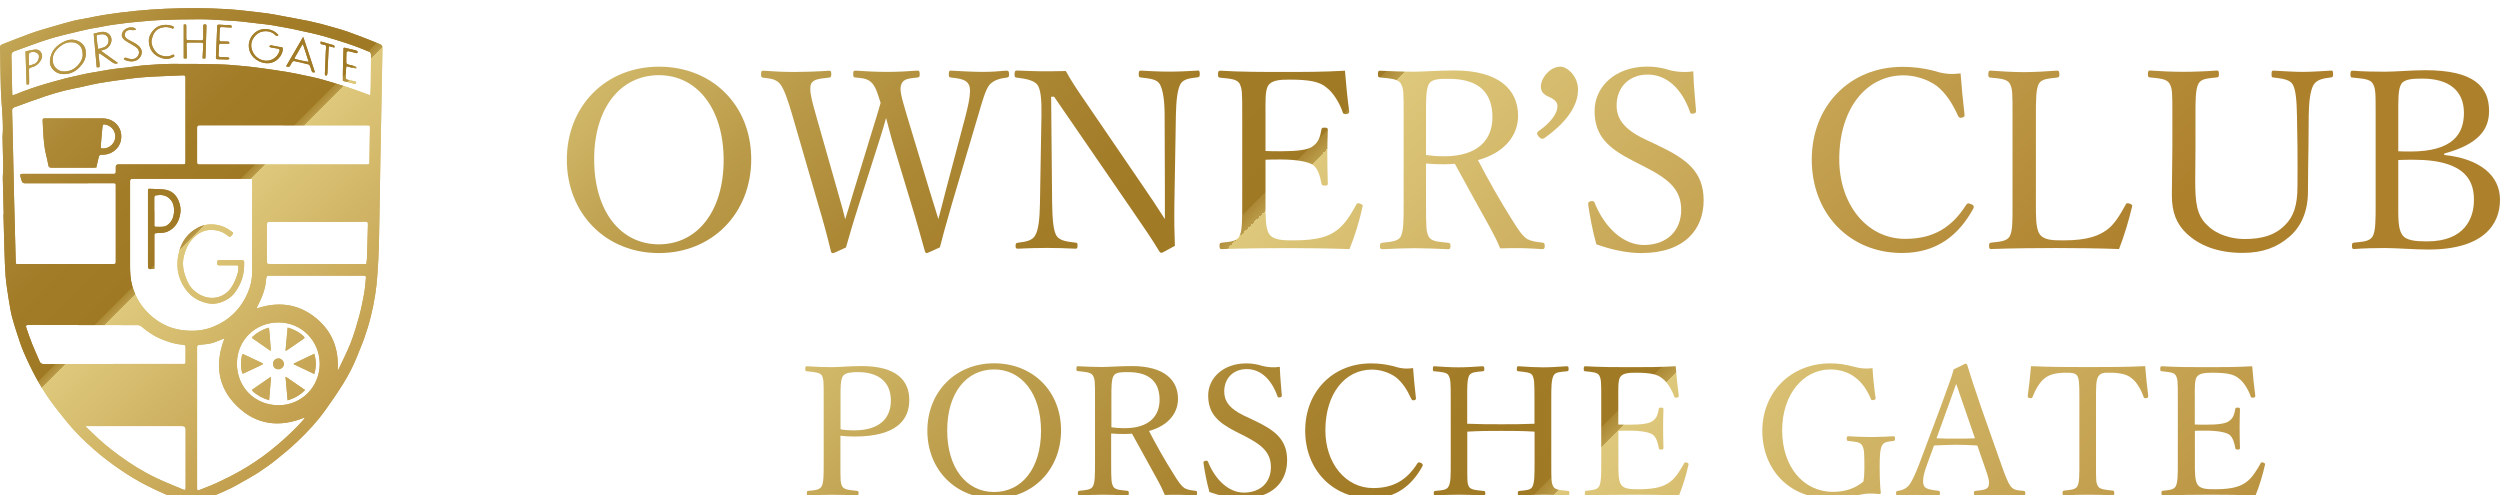 <?xml version="1.0" encoding="UTF-8"?>
<svg id="_レイヤー_2" data-name="レイヤー 2" xmlns="http://www.w3.org/2000/svg" xmlns:xlink="http://www.w3.org/1999/xlink" viewBox="0 0 297.35 58.93">
  <defs>
    <style>
      .cls-1 {
        fill: url(#_名称未設定グラデーション_3-28);
      }

      .cls-1, .cls-2, .cls-3, .cls-4, .cls-5, .cls-6, .cls-7, .cls-8, .cls-9, .cls-10, .cls-11, .cls-12, .cls-13, .cls-14, .cls-15, .cls-16, .cls-17, .cls-18, .cls-19, .cls-20, .cls-21, .cls-22, .cls-23, .cls-24, .cls-25, .cls-26, .cls-27, .cls-28, .cls-29, .cls-30, .cls-31, .cls-32, .cls-33, .cls-34, .cls-35, .cls-36, .cls-37, .cls-38, .cls-39, .cls-40, .cls-41, .cls-42, .cls-43, .cls-44, .cls-45, .cls-46, .cls-47, .cls-48, .cls-49, .cls-50, .cls-51, .cls-52, .cls-53, .cls-54, .cls-55, .cls-56, .cls-57, .cls-58, .cls-59, .cls-60, .cls-61, .cls-62, .cls-63, .cls-64, .cls-65 {
        stroke-width: 0px;
      }

      .cls-2 {
        fill: url(#_名称未設定グラデーション_3-29);
      }

      .cls-3 {
        fill: url(#_名称未設定グラデーション_3-27);
      }

      .cls-4 {
        fill: url(#_名称未設定グラデーション_3-33);
      }

      .cls-5 {
        fill: url(#_名称未設定グラデーション_3-26);
      }

      .cls-6 {
        fill: url(#_名称未設定グラデーション_3-20);
      }

      .cls-7 {
        fill: url(#_名称未設定グラデーション_3-23);
      }

      .cls-8 {
        fill: url(#_名称未設定グラデーション_3-24);
      }

      .cls-9 {
        fill: url(#_名称未設定グラデーション_3-22);
      }

      .cls-10 {
        fill: url(#_名称未設定グラデーション_3-25);
      }

      .cls-11 {
        fill: url(#_名称未設定グラデーション_3-59);
      }

      .cls-12 {
        fill: url(#_名称未設定グラデーション_3-58);
      }

      .cls-13 {
        fill: url(#_名称未設定グラデーション_3-34);
      }

      .cls-14 {
        fill: url(#_名称未設定グラデーション_3-31);
      }

      .cls-15 {
        fill: url(#_名称未設定グラデーション_3-57);
      }

      .cls-16 {
        fill: url(#_名称未設定グラデーション_3-35);
      }

      .cls-17 {
        fill: url(#_名称未設定グラデーション_3-36);
      }

      .cls-18 {
        fill: url(#_名称未設定グラデーション_3-37);
      }

      .cls-19 {
        fill: url(#_名称未設定グラデーション_3-30);
      }

      .cls-20 {
        fill: url(#_名称未設定グラデーション_3-32);
      }

      .cls-21 {
        fill: url(#_名称未設定グラデーション_3-21);
      }

      .cls-22 {
        fill: url(#_名称未設定グラデーション_3-38);
      }

      .cls-23 {
        fill: url(#_名称未設定グラデーション_3-12);
      }

      .cls-24 {
        fill: url(#_名称未設定グラデーション_3-39);
      }

      .cls-25 {
        fill: url(#_名称未設定グラデーション_3-11);
      }

      .cls-26 {
        fill: url(#_名称未設定グラデーション_3-15);
      }

      .cls-27 {
        fill: url(#_名称未設定グラデーション_3-13);
      }

      .cls-28 {
        fill: url(#_名称未設定グラデーション_3-14);
      }

      .cls-29 {
        fill: url(#_名称未設定グラデーション_3-10);
      }

      .cls-30 {
        fill: url(#_名称未設定グラデーション_3-19);
      }

      .cls-31 {
        fill: url(#_名称未設定グラデーション_3-17);
      }

      .cls-32 {
        fill: url(#_名称未設定グラデーション_3-18);
      }

      .cls-33 {
        fill: url(#_名称未設定グラデーション_3-16);
      }

      .cls-34 {
        fill: url(#_名称未設定グラデーション_3-54);
      }

      .cls-35 {
        fill: url(#_名称未設定グラデーション_3-40);
      }

      .cls-36 {
        fill: url(#_名称未設定グラデーション_3-43);
      }

      .cls-37 {
        fill: url(#_名称未設定グラデーション_3-50);
      }

      .cls-38 {
        fill: url(#_名称未設定グラデーション_3-52);
      }

      .cls-39 {
        fill: url(#_名称未設定グラデーション_3-51);
      }

      .cls-40 {
        fill: url(#_名称未設定グラデーション_3-53);
      }

      .cls-41 {
        fill: url(#_名称未設定グラデーション_3-56);
      }

      .cls-42 {
        fill: url(#_名称未設定グラデーション_3-55);
      }

      .cls-43 {
        fill: url(#_名称未設定グラデーション_3-44);
      }

      .cls-44 {
        fill: url(#_名称未設定グラデーション_3-42);
      }

      .cls-45 {
        fill: url(#_名称未設定グラデーション_3-41);
      }

      .cls-46 {
        fill: url(#_名称未設定グラデーション_3-45);
      }

      .cls-47 {
        fill: url(#_名称未設定グラデーション_3-46);
      }

      .cls-48 {
        fill: url(#_名称未設定グラデーション_3-65);
      }

      .cls-49 {
        fill: url(#_名称未設定グラデーション_3-49);
      }

      .cls-50 {
        fill: url(#_名称未設定グラデーション_3-64);
      }

      .cls-51 {
        fill: url(#_名称未設定グラデーション_3-63);
      }

      .cls-52 {
        fill: url(#_名称未設定グラデーション_3-48);
      }

      .cls-53 {
        fill: url(#_名称未設定グラデーション_3-60);
      }

      .cls-54 {
        fill: url(#_名称未設定グラデーション_3-61);
      }

      .cls-55 {
        fill: url(#_名称未設定グラデーション_3-47);
      }

      .cls-56 {
        fill: url(#_名称未設定グラデーション_3-62);
      }

      .cls-57 {
        fill: url(#_名称未設定グラデーション_3-7);
      }

      .cls-58 {
        fill: url(#_名称未設定グラデーション_3-6);
      }

      .cls-59 {
        fill: url(#_名称未設定グラデーション_3-4);
      }

      .cls-60 {
        fill: url(#_名称未設定グラデーション_3-5);
      }

      .cls-61 {
        fill: url(#_名称未設定グラデーション_3-2);
      }

      .cls-62 {
        fill: url(#_名称未設定グラデーション_3-3);
      }

      .cls-63 {
        fill: url(#_名称未設定グラデーション_3-9);
      }

      .cls-64 {
        fill: url(#_名称未設定グラデーション_3-8);
      }

      .cls-66 {
        filter: url(#drop-shadow-1);
      }

      .cls-65 {
        fill: url(#_名称未設定グラデーション_3);
      }
    </style>
    <filter id="drop-shadow-1" filterUnits="userSpaceOnUse">
      <feOffset dx="0" dy=".97"/>
      <feGaussianBlur result="blur" stdDeviation="2.9"/>
      <feFlood flood-color="#040000" flood-opacity="1"/>
      <feComposite in2="blur" operator="in"/>
      <feComposite in="SourceGraphic"/>
    </filter>
    <linearGradient id="_名称未設定グラデーション_3" data-name="名称未設定グラデーション 3" x1="605.39" y1="-535.42" x2="666.59" y2="-474.22" gradientTransform="translate(-611.04 530.01)" gradientUnits="userSpaceOnUse">
      <stop offset="0" stop-color="#dec87b"/>
      <stop offset=".06" stop-color="#d0b768"/>
      <stop offset=".17" stop-color="#bb9c4a"/>
      <stop offset=".28" stop-color="#ac8835"/>
      <stop offset=".39" stop-color="#a37c28"/>
      <stop offset=".49" stop-color="#a07924"/>
      <stop offset=".49" stop-color="#a27c28"/>
      <stop offset=".49" stop-color="#ab8834"/>
      <stop offset=".5" stop-color="#ba9b49"/>
      <stop offset=".5" stop-color="#cfb566"/>
      <stop offset=".5" stop-color="#dec87b"/>
      <stop offset="1" stop-color="#ad802c"/>
    </linearGradient>
    <linearGradient id="_名称未設定グラデーション_3-2" data-name="名称未設定グラデーション 3" x1="602.27" y1="-532.31" x2="663.47" y2="-471.1" xlink:href="#_名称未設定グラデーション_3"/>
    <linearGradient id="_名称未設定グラデーション_3-3" data-name="名称未設定グラデーション 3" x1="602.9" y1="-532.94" x2="664.11" y2="-471.74" xlink:href="#_名称未設定グラデーション_3"/>
    <linearGradient id="_名称未設定グラデーション_3-4" data-name="名称未設定グラデーション 3" x1="601.83" y1="-531.87" x2="663.03" y2="-470.66" xlink:href="#_名称未設定グラデーション_3"/>
    <linearGradient id="_名称未設定グラデーション_3-5" data-name="名称未設定グラデーション 3" x1="606.65" y1="-536.68" x2="667.85" y2="-475.48" xlink:href="#_名称未設定グラデーション_3"/>
    <linearGradient id="_名称未設定グラデーション_3-6" data-name="名称未設定グラデーション 3" x1="615.13" y1="-545.17" x2="676.33" y2="-483.96" xlink:href="#_名称未設定グラデーション_3"/>
    <linearGradient id="_名称未設定グラデーション_3-7" data-name="名称未設定グラデーション 3" x1="609.09" y1="-539.13" x2="670.29" y2="-477.92" xlink:href="#_名称未設定グラデーション_3"/>
    <linearGradient id="_名称未設定グラデーション_3-8" data-name="名称未設定グラデーション 3" x1="619.07" y1="-549.1" x2="680.27" y2="-487.9" xlink:href="#_名称未設定グラデーション_3"/>
    <linearGradient id="_名称未設定グラデーション_3-9" data-name="名称未設定グラデーション 3" x1="620.45" y1="-550.48" x2="681.65" y2="-489.28" xlink:href="#_名称未設定グラデーション_3"/>
    <linearGradient id="_名称未設定グラデーション_3-10" data-name="名称未設定グラデーション 3" x1="603.95" y1="-533.98" x2="665.15" y2="-472.78" xlink:href="#_名称未設定グラデーション_3"/>
    <linearGradient id="_名称未設定グラデーション_3-11" data-name="名称未設定グラデーション 3" x1="622.89" y1="-552.93" x2="684.09" y2="-491.72" xlink:href="#_名称未設定グラデーション_3"/>
    <linearGradient id="_名称未設定グラデーション_3-12" data-name="名称未設定グラデーション 3" x1="616.79" y1="-546.82" x2="677.99" y2="-485.62" xlink:href="#_名称未設定グラデーション_3"/>
    <linearGradient id="_名称未設定グラデーション_3-13" data-name="名称未設定グラデーション 3" x1="613.34" y1="-543.37" x2="674.54" y2="-482.17" xlink:href="#_名称未設定グラデーション_3"/>
    <linearGradient id="_名称未設定グラデーション_3-14" data-name="名称未設定グラデーション 3" x1="611.1" y1="-541.13" x2="672.3" y2="-479.93" xlink:href="#_名称未設定グラデーション_3"/>
    <linearGradient id="_名称未設定グラデーション_3-15" data-name="名称未設定グラデーション 3" x1="622.02" y1="-552.05" x2="683.22" y2="-490.85" xlink:href="#_名称未設定グラデーション_3"/>
    <linearGradient id="_名称未設定グラデーション_3-16" data-name="名称未設定グラデーション 3" x1="600.12" y1="-530.16" x2="661.32" y2="-468.95" xlink:href="#_名称未設定グラデーション_3"/>
    <linearGradient id="_名称未設定グラデーション_3-17" data-name="名称未設定グラデーション 3" x1="603.09" y1="-533.12" x2="664.29" y2="-471.92" xlink:href="#_名称未設定グラデーション_3"/>
    <linearGradient id="_名称未設定グラデーション_3-18" data-name="名称未設定グラデーション 3" x1="599.11" y1="-529.14" x2="660.31" y2="-467.94" xlink:href="#_名称未設定グラデーション_3"/>
    <linearGradient id="_名称未設定グラデーション_3-19" data-name="名称未設定グラデーション 3" x1="601.69" y1="-531.72" x2="662.89" y2="-470.52" xlink:href="#_名称未設定グラデーション_3"/>
    <linearGradient id="_名称未設定グラデーション_3-20" data-name="名称未設定グラデーション 3" x1="602.73" y1="-532.76" x2="663.93" y2="-471.56" xlink:href="#_名称未設定グラデーション_3"/>
    <linearGradient id="_名称未設定グラデーション_3-21" data-name="名称未設定グラデーション 3" x1="598.73" y1="-528.76" x2="659.93" y2="-467.56" xlink:href="#_名称未設定グラデーション_3"/>
    <linearGradient id="_名称未設定グラデーション_3-22" data-name="名称未設定グラデーション 3" x1="600.91" y1="-530.94" x2="662.11" y2="-469.74" xlink:href="#_名称未設定グラデーション_3"/>
    <linearGradient id="_名称未設定グラデーション_3-23" data-name="名称未設定グラデーション 3" x1="602.27" y1="-532.31" x2="663.47" y2="-471.1" xlink:href="#_名称未設定グラデーション_3"/>
    <linearGradient id="_名称未設定グラデーション_3-24" data-name="名称未設定グラデーション 3" x1="602.9" y1="-532.94" x2="664.11" y2="-471.74" xlink:href="#_名称未設定グラデーション_3"/>
    <linearGradient id="_名称未設定グラデーション_3-25" data-name="名称未設定グラデーション 3" x1="601.83" y1="-531.87" x2="663.03" y2="-470.66" xlink:href="#_名称未設定グラデーション_3"/>
    <linearGradient id="_名称未設定グラデーション_3-26" data-name="名称未設定グラデーション 3" x1="606.65" y1="-536.68" x2="667.85" y2="-475.48" xlink:href="#_名称未設定グラデーション_3"/>
    <linearGradient id="_名称未設定グラデーション_3-27" data-name="名称未設定グラデーション 3" x1="615.13" y1="-545.17" x2="676.33" y2="-483.96" xlink:href="#_名称未設定グラデーション_3"/>
    <linearGradient id="_名称未設定グラデーション_3-28" data-name="名称未設定グラデーション 3" x1="609.09" y1="-539.13" x2="670.29" y2="-477.92" xlink:href="#_名称未設定グラデーション_3"/>
    <linearGradient id="_名称未設定グラデーション_3-29" data-name="名称未設定グラデーション 3" x1="619.07" y1="-549.1" x2="680.27" y2="-487.9" xlink:href="#_名称未設定グラデーション_3"/>
    <linearGradient id="_名称未設定グラデーション_3-30" data-name="名称未設定グラデーション 3" x1="620.45" y1="-550.48" x2="681.65" y2="-489.28" xlink:href="#_名称未設定グラデーション_3"/>
    <linearGradient id="_名称未設定グラデーション_3-31" data-name="名称未設定グラデーション 3" x1="603.95" y1="-533.98" x2="665.15" y2="-472.78" xlink:href="#_名称未設定グラデーション_3"/>
    <linearGradient id="_名称未設定グラデーション_3-32" data-name="名称未設定グラデーション 3" x1="622.89" y1="-552.93" x2="684.09" y2="-491.72" xlink:href="#_名称未設定グラデーション_3"/>
    <linearGradient id="_名称未設定グラデーション_3-33" data-name="名称未設定グラデーション 3" x1="616.79" y1="-546.82" x2="677.99" y2="-485.62" xlink:href="#_名称未設定グラデーション_3"/>
    <linearGradient id="_名称未設定グラデーション_3-34" data-name="名称未設定グラデーション 3" x1="613.34" y1="-543.37" x2="674.54" y2="-482.17" xlink:href="#_名称未設定グラデーション_3"/>
    <linearGradient id="_名称未設定グラデーション_3-35" data-name="名称未設定グラデーション 3" x1="611.1" y1="-541.13" x2="672.3" y2="-479.93" xlink:href="#_名称未設定グラデーション_3"/>
    <linearGradient id="_名称未設定グラデーション_3-36" data-name="名称未設定グラデーション 3" x1="622.02" y1="-552.05" x2="683.22" y2="-490.85" xlink:href="#_名称未設定グラデーション_3"/>
    <linearGradient id="_名称未設定グラデーション_3-37" data-name="名称未設定グラデーション 3" x1="600.12" y1="-530.16" x2="661.32" y2="-468.95" xlink:href="#_名称未設定グラデーション_3"/>
    <linearGradient id="_名称未設定グラデーション_3-38" data-name="名称未設定グラデーション 3" x1="603.09" y1="-533.12" x2="664.29" y2="-471.92" xlink:href="#_名称未設定グラデーション_3"/>
    <linearGradient id="_名称未設定グラデーション_3-39" data-name="名称未設定グラデーション 3" x1="599.11" y1="-529.14" x2="660.31" y2="-467.94" xlink:href="#_名称未設定グラデーション_3"/>
    <linearGradient id="_名称未設定グラデーション_3-40" data-name="名称未設定グラデーション 3" x1="601.69" y1="-531.72" x2="662.89" y2="-470.52" xlink:href="#_名称未設定グラデーション_3"/>
    <linearGradient id="_名称未設定グラデーション_3-41" data-name="名称未設定グラデーション 3" x1="602.73" y1="-532.76" x2="663.93" y2="-471.56" xlink:href="#_名称未設定グラデーション_3"/>
    <linearGradient id="_名称未設定グラデーション_3-42" data-name="名称未設定グラデーション 3" x1="598.73" y1="-528.76" x2="659.93" y2="-467.56" xlink:href="#_名称未設定グラデーション_3"/>
    <linearGradient id="_名称未設定グラデーション_3-43" data-name="名称未設定グラデーション 3" x1="600.91" y1="-530.94" x2="662.11" y2="-469.74" xlink:href="#_名称未設定グラデーション_3"/>
    <linearGradient id="_名称未設定グラデーション_3-44" data-name="名称未設定グラデーション 3" x1="674.85" y1="-526.57" x2="782.18" y2="-419.24" xlink:href="#_名称未設定グラデーション_3"/>
    <linearGradient id="_名称未設定グラデーション_3-45" data-name="名称未設定グラデーション 3" x1="690.24" y1="-541.96" x2="797.58" y2="-434.63" xlink:href="#_名称未設定グラデーション_3"/>
    <linearGradient id="_名称未設定グラデーション_3-46" data-name="名称未設定グラデーション 3" x1="701.52" y1="-553.24" x2="808.86" y2="-445.91" xlink:href="#_名称未設定グラデーション_3"/>
    <linearGradient id="_名称未設定グラデーション_3-47" data-name="名称未設定グラデーション 3" x1="711.93" y1="-563.65" x2="819.26" y2="-456.31" xlink:href="#_名称未設定グラデーション_3"/>
    <linearGradient id="_名称未設定グラデーション_3-48" data-name="名称未設定グラデーション 3" x1="721.04" y1="-572.76" x2="828.38" y2="-465.43" xlink:href="#_名称未設定グラデーション_3"/>
    <linearGradient id="_名称未設定グラデーション_3-49" data-name="名称未設定グラデーション 3" x1="718.47" y1="-596.06" x2="848.55" y2="-465.98" xlink:href="#_名称未設定グラデーション_3"/>
    <linearGradient id="_名称未設定グラデーション_3-50" data-name="名称未設定グラデーション 3" x1="733.58" y1="-585.3" x2="840.91" y2="-477.97" xlink:href="#_名称未設定グラデーション_3"/>
    <linearGradient id="_名称未設定グラデーション_3-51" data-name="名称未設定グラデーション 3" x1="749.13" y1="-600.85" x2="856.47" y2="-493.52" xlink:href="#_名称未設定グラデーション_3"/>
    <linearGradient id="_名称未設定グラデーション_3-52" data-name="名称未設定グラデーション 3" x1="756.02" y1="-607.73" x2="863.35" y2="-500.4" xlink:href="#_名称未設定グラデーション_3"/>
    <linearGradient id="_名称未設定グラデーション_3-53" data-name="名称未設定グラデーション 3" x1="770.46" y1="-622.17" x2="877.79" y2="-514.84" xlink:href="#_名称未設定グラデーション_3"/>
    <linearGradient id="_名称未設定グラデーション_3-54" data-name="名称未設定グラデーション 3" x1="778.92" y1="-630.63" x2="886.25" y2="-523.3" xlink:href="#_名称未設定グラデーション_3"/>
    <linearGradient id="_名称未設定グラデーション_3-55" data-name="名称未設定グラデーション 3" x1="700.54" y1="-491.18" x2="814.84" y2="-376.88" xlink:href="#_名称未設定グラデーション_3"/>
    <linearGradient id="_名称未設定グラデーション_3-56" data-name="名称未設定グラデーション 3" x1="709.21" y1="-499.85" x2="823.51" y2="-385.55" xlink:href="#_名称未設定グラデーション_3"/>
    <linearGradient id="_名称未設定グラデーション_3-57" data-name="名称未設定グラデーション 3" x1="716.59" y1="-507.23" x2="830.89" y2="-392.93" xlink:href="#_名称未設定グラデーション_3"/>
    <linearGradient id="_名称未設定グラデーション_3-58" data-name="名称未設定グラデーション 3" x1="724.17" y1="-514.82" x2="838.47" y2="-400.52" xlink:href="#_名称未設定グラデーション_3"/>
    <linearGradient id="_名称未設定グラデーション_3-59" data-name="名称未設定グラデーション 3" x1="731.87" y1="-522.51" x2="846.17" y2="-408.21" xlink:href="#_名称未設定グラデーション_3"/>
    <linearGradient id="_名称未設定グラデーション_3-60" data-name="名称未設定グラデーション 3" x1="739.34" y1="-529.98" x2="853.64" y2="-415.68" xlink:href="#_名称未設定グラデーション_3"/>
    <linearGradient id="_名称未設定グラデーション_3-61" data-name="名称未設定グラデーション 3" x1="747.05" y1="-537.69" x2="861.35" y2="-423.39" xlink:href="#_名称未設定グラデーション_3"/>
    <linearGradient id="_名称未設定グラデーション_3-62" data-name="名称未設定グラデーション 3" x1="759.12" y1="-549.77" x2="873.42" y2="-435.46" xlink:href="#_名称未設定グラデーション_3"/>
    <linearGradient id="_名称未設定グラデーション_3-63" data-name="名称未設定グラデーション 3" x1="765.01" y1="-555.65" x2="879.31" y2="-441.35" xlink:href="#_名称未設定グラデーション_3"/>
    <linearGradient id="_名称未設定グラデーション_3-64" data-name="名称未設定グラデーション 3" x1="775.22" y1="-565.86" x2="889.52" y2="-451.56" xlink:href="#_名称未設定グラデーション_3"/>
    <linearGradient id="_名称未設定グラデーション_3-65" data-name="名称未設定グラデーション 3" x1="781.33" y1="-571.98" x2="895.63" y2="-457.67" xlink:href="#_名称未設定グラデーション_3"/>
  </defs>
  <g id="_レイヤー_1-2" data-name="レイヤー 1">
    <g class="cls-66">
      <g>
        <g>
          <path class="cls-65" d="M.44,24.52c-.04-1.45-.08-2.89-.11-4.34,0-.46.06-.92.05-1.38-.02-1.14-.06-2.28-.08-3.43,0-.25.03-.51.04-.76.03-1.6-.17-3.19-.23-4.78-.05-1.29-.05-2.58-.08-3.86,0-.4-.01-.8-.04-1.19-.01-.25.06-.4.31-.49,1.15-.44,2.29-.91,3.45-1.32.83-.3,1.69-.53,2.53-.78.79-.23,1.59-.46,2.39-.67.41-.11.84-.17,1.26-.25.53-.1,1.05-.21,1.58-.31.44-.08.87-.16,1.31-.22.5-.08,1-.14,1.5-.21.62-.08,1.25-.15,1.87-.21C18.55.09,20.89-.01,23.24,0c1.28,0,2.56.04,3.84.12,1.27.08,2.54.25,3.81.39.55.06,1.1.13,1.65.23.85.15,1.7.32,2.55.48.53.1,1.06.19,1.59.3.51.11,1.02.23,1.53.36.53.14,1.05.29,1.58.44.52.15,1.05.3,1.56.48.79.28,1.57.58,2.35.88.49.19.98.41,1.47.6.23.09.33.24.32.49-.03,1.3-.04,2.61-.07,3.91-.06,3.37-.13,6.74-.19,10.11-.05,3.1-.09,6.2-.16,9.3-.03,1.24-.1,2.48-.19,3.71-.06.79-.14,1.58-.27,2.37-.14.87-.31,1.73-.53,2.59-.21.84-.47,1.67-.76,2.5-.26.74-.58,1.45-.86,2.18-.44,1.11-.99,2.16-1.61,3.17-.68,1.1-1.42,2.17-2.17,3.22-.98,1.36-2.12,2.59-3.34,3.74-.79.75-1.63,1.45-2.48,2.13-.67.54-1.38,1.04-2.1,1.51-.67.44-1.38.82-2.08,1.22-.4.23-.8.45-1.21.66-.47.23-.96.44-1.44.65-.54.23-1.08.45-1.62.66-.3.12-.61.2-.92.31-.14.05-.27.12-.41.16-.46.15-.87-.07-1.28-.22-.46-.17-.93-.33-1.39-.52-.54-.22-1.07-.46-1.6-.7-.47-.22-.94-.44-1.4-.68-1.06-.54-2.07-1.15-3.05-1.82-1.15-.78-2.26-1.62-3.3-2.55-1.08-.95-2.11-1.96-3.02-3.07-.77-.94-1.52-1.88-2.22-2.87-.58-.82-1.1-1.7-1.58-2.58-.52-.97-1-1.96-1.43-2.97-.35-.81-.6-1.66-.88-2.5-.19-.58-.36-1.16-.52-1.75-.08-.3-.14-.62-.19-.93-.09-.5-.18-1-.25-1.5-.11-.76-.24-1.52-.3-2.29-.08-1.02-.11-2.05-.14-3.07-.05-1.45-.08-2.89-.12-4.34.02,0,.03,0,.05,0ZM7.81,30.43c1.86,0,3.72,0,5.58,0,.38,0,.38,0,.38-.38,0-2.97,0-5.93,0-8.9,0-.32,0-.33-.34-.33-2.81,0-5.62.01-8.42.01-.68,0-1.37,0-2.05,0-.12,0-.29-.07-.33-.16-.1-.22-.15-.46-.21-.7-.05-.2.04-.26.24-.26,3.38,0,6.76,0,10.14,0,.24,0,.48,0,.72,0,.18,0,.26-.06.25-.25-.01-.19,0-.38,0-.57q0-.31.31-.31s.1,0,.14,0c2.51,0,5.01,0,7.52,0,.29,0,.32-.03.32-.31,0-3.34,0-6.68,0-10.02,0-.2-.08-.27-.27-.26-1.55.07-3.1.11-4.64.22-1.15.08-2.3.26-3.44.41-.67.09-1.33.19-1.99.31-.62.11-1.23.26-1.85.4-.72.16-1.45.29-2.17.47-.79.2-1.58.43-2.36.69-1.21.41-2.41.86-3.62,1.29-.22.08-.29.2-.28.43.03.76.04,1.51.06,2.27.06,2.76.11,5.52.18,8.28.06,2.46.13,4.91.19,7.37,0,.31,0,.31.32.31,1.87,0,3.74,0,5.61,0ZM30.01,20.3c-.15,0-.26,0-.37,0-1.25,0-2.5,0-3.75,0-3.37,0-6.75,0-10.12,0-.18,0-.3.03-.3.26,0,3.35,0,6.7,0,10.05,0,.79.03,1.58.24,2.35.2.72.48,1.4.88,2.03.44.68.98,1.29,1.62,1.8.96.77,2.02,1.28,3.23,1.47,1.3.2,2.6.16,3.86-.34.95-.38,1.79-.9,2.51-1.61.71-.69,1.25-1.5,1.64-2.41.33-.76.53-1.57.53-2.39.02-3.63.01-7.27.01-10.91,0-.09,0-.17,0-.3ZM44.02,10.38c.02-.1.03-.17.04-.25.02-.37.04-.75.04-1.12.02-1.15.03-2.29.03-3.44,0-.12-.05-.31-.13-.34-.6-.26-1.21-.51-1.82-.73-.76-.27-1.53-.52-2.31-.76-.67-.21-1.34-.4-2.02-.58-.5-.13-1.01-.24-1.52-.35-.53-.12-1.06-.24-1.59-.35-.34-.07-.68-.13-1.02-.19-.49-.09-.98-.18-1.47-.26-.46-.07-.93-.12-1.39-.17-.73-.09-1.46-.18-2.2-.26-.54-.05-1.09-.08-1.64-.11-1.07-.06-2.14-.15-3.21-.15-1.61,0-3.21.03-4.82.1-1.1.05-2.2.17-3.29.27-.46.04-.93.11-1.39.17-.42.05-.83.1-1.25.17-.45.07-.9.17-1.35.25-.4.07-.81.13-1.21.22-.58.12-1.15.26-1.72.4-.75.18-1.5.35-2.24.56-.71.2-1.42.43-2.12.68-.91.32-1.8.66-2.71.98-.27.1-.36.25-.35.54.04,1.45.06,2.89.09,4.34,0,.11.01.22.02.35.12-.03.23-.03.32-.07,1.28-.54,2.59-.97,3.92-1.36.7-.2,1.41-.39,2.11-.58.4-.1.8-.18,1.2-.27.48-.11.96-.23,1.45-.32.54-.1,1.08-.19,1.61-.28.51-.09,1.02-.18,1.54-.25.53-.07,1.07-.12,1.61-.18.67-.08,1.35-.2,2.02-.25,1.05-.08,2.1-.15,3.14-.16,1.86-.01,3.72,0,5.58.05.9.02,1.79.1,2.68.18.8.07,1.61.16,2.4.27,1.09.15,2.17.31,3.26.49.67.11,1.33.26,2,.4.53.11,1.05.21,1.57.35.78.21,1.56.44,2.34.68.63.19,1.26.39,1.88.61.63.22,1.25.46,1.92.7ZM33.72,13.93c-3.32,0-6.65,0-9.97,0-.23,0-.31.07-.31.3,0,1.37,0,2.74,0,4.1,0,.18.06.26.25.26.59,0,1.18,0,1.77,0,6.05,0,12.11,0,18.16,0,.3,0,.32-.02.32-.33.02-1.33.04-2.66.06-3.98,0-.33,0-.34-.32-.34-3.32,0-6.63,0-9.95,0ZM36.22,48.77s-.03-.04-.04-.06c-2.95,1.19-5.69.87-7.99-1.38-2.31-2.26-2.65-5.01-1.5-8.03-.11.03-.17.04-.23.07-.43.16-.86.37-1.3.48-.45.11-.92.14-1.39.19-.31.04-.33.07-.33.37,0,2.55,0,5.11,0,7.66,0,1.85,0,3.69,0,5.54,0,1.17,0,2.34,0,3.51,0,.22.06.28.25.2.69-.28,1.39-.53,2.06-.84.93-.44,1.87-.89,2.76-1.4,1.24-.7,2.42-1.48,3.54-2.36,1.17-.92,2.27-1.91,3.31-2.97.3-.31.58-.63.87-.95ZM13.46,42.32h0c2.77,0,5.54,0,8.3,0,.3,0,.31-.01.31-.31,0-.52,0-1.05,0-1.57,0-.35-.04-.39-.39-.42-.94-.06-1.82-.37-2.68-.74-.81-.35-1.53-.87-2.21-1.44-.1-.08-.26-.14-.39-.14-4.33-.01-8.67-.02-13-.02-.29,0-.36.07-.27.34.21.62.42,1.23.66,1.84.29.72.61,1.42.91,2.13.1.24.24.34.52.34,2.74-.01,5.49,0,8.23,0ZM30.51,35.66s.03.03.04.05c2.45-.81,4.77-.59,6.84,1,2.06,1.59,2.95,3.75,2.77,6.36.06-.04.09-.07.1-.1.48-1.04,1.02-2.06,1.44-3.13.41-1.04.72-2.11,1.02-3.19.24-.89.43-1.79.59-2.7.11-.61.14-1.23.21-1.84.03-.22-.03-.29-.26-.29-3.75,0-7.51,0-11.26,0-.05,0-.11-.02-.14,0-.06.04-.15.09-.16.15-.05.21-.07.42-.09.63-.08.8-.36,1.53-.69,2.25-.12.27-.26.53-.39.79ZM43.57,30.42c.03-.25.07-.47.08-.69.04-1.35.07-2.7.11-4.05,0-.23-.08-.28-.29-.28-1.13.01-2.26.02-3.39.02-2.68,0-5.36,0-8.04,0-.21,0-.29.06-.29.29,0,1.49.01,2.97,0,4.46,0,.22.07.26.27.26,3.24,0,6.47,0,9.71,0,.6,0,1.21,0,1.83,0ZM38.03,42.3c-.02-2.77-2.2-4.94-4.94-4.92-2.77.02-4.88,2.13-4.91,4.84-.03,2.85,2.13,5.03,4.99,5.01,2.65-.02,4.83-2.1,4.86-4.93ZM10.19,49.71c.07.11.08.15.12.18.21.2.43.39.63.59.99.98,2.06,1.87,3.18,2.69,1.41,1.04,2.9,1.97,4.48,2.72,1.01.48,2.05.89,3.08,1.32.39.16.4.14.4-.29,0-2.27,0-4.55,0-6.82q0-.39-.4-.39c-3.67,0-7.35,0-11.02,0-.14,0-.28,0-.47,0Z"/>
          <path class="cls-61" d="M11.47,18.95c-.1,0-.19.02-.28.02-1.69,0-3.37,0-5.06,0-.23,0-.34-.05-.39-.32-.1-.64-.29-1.26-.4-1.89-.09-.5-.13-1.01-.17-1.51-.05-.63-.06-1.25-.1-1.88-.01-.2.05-.26.25-.26,2.29,0,4.58.01,6.87,0,1.13,0,1.94.71,2.16,1.56.25.98-.09,2-1.13,2.53-.39.19-.79.25-1.22.23-.07,0-.2.09-.22.16-.08.27-.14.55-.2.82-.04.18-.08.35-.13.56ZM13.71,15.23c0-.63-.44-1.24-1.19-1.39-.25-.05-.31,0-.33.26-.02.27-.05.53-.08.8-.04.52-.08,1.04-.13,1.57-.01.14.03.2.18.22.83.07,1.59-.65,1.55-1.45Z"/>
          <path class="cls-62" d="M27.46,29.98c.45,0,.89,0,1.34,0,.17,0,.24.06.24.23.05,1.37-.32,2.61-1.16,3.68-.42.53-.97.88-1.62,1.1-.57.2-1.13.22-1.7.08-1.07-.26-1.94-.83-2.56-1.74-.91-1.34-1.11-2.82-.7-4.36.33-1.24,1.06-2.23,2.21-2.85.74-.4,1.54-.49,2.37-.33.61.12,1.16.37,1.63.76.1.08.31.14.16.34-.26.35-.34.38-.57.18-.39-.33-.85-.54-1.35-.64-1.22-.23-2.18.21-2.96,1.14-.47.56-.75,1.21-.92,1.92-.26,1.09-.01,2.08.45,3.07.35.75.91,1.26,1.64,1.61,1.36.65,2.88.18,3.64-1.08.32-.52.54-1.08.7-1.67.06-.21.04-.44.05-.66,0-.16-.09-.17-.22-.17-.68,0-1.37,0-2.05,0-.2,0-.27-.06-.25-.26.02-.18-.05-.37.26-.36.45.02.91,0,1.36,0h0Z"/>
          <path class="cls-59" d="M18.36,30.98s-.05.03-.05.03c-.71.07-.71.07-.71-.64,0-2.85,0-5.69,0-8.54,0-.36,0-.36.34-.34.55.03,1.1.02,1.64.09.77.1,1.38.57,1.7,1.43.17.45.24.91.17,1.37-.14.99-.61,1.8-1.56,2.21-.35.15-.78.13-1.17.16-.36.03-.36,0-.36.36,0,1.22,0,2.43,0,3.65,0,.07,0,.14,0,.21ZM18.36,24.14h0c0,.44,0,.89,0,1.33,0,.6-.09.53.55.54.33,0,.67.02.96-.18.53-.36.77-.89.82-1.51.05-.68-.06-1.32-.64-1.77-.43-.34-.94-.37-1.46-.29-.18.03-.24.09-.24.27,0,.53,0,1.06,0,1.6Z"/>
          <path class="cls-60" d="M10.2,5.37c.03.68-.31,1.2-.74,1.65-.55.59-1.24.87-2.06.82-.73-.05-1.55-.69-1.46-1.6.1-1.14.76-1.82,1.74-2.29.42-.2.87-.26,1.29-.15.63.16,1.29.66,1.23,1.57ZM9.83,5.44c0-.88-.55-1.41-1.43-1.39-.44.01-.83.18-1.18.44-.67.5-1.1,1.14-.91,2.02.05.25.22.52.42.69.49.43,1.08.39,1.67.2.71-.23,1.54-1.21,1.43-1.96Z"/>
          <path class="cls-58" d="M24.44,5.98h-.35c.02-.4.04-.79.06-1.17,0-.1.02-.21.02-.31.01-.39.01-.4-.39-.41-.47-.01-.94,0-1.41,0-.17,0-.18.12-.18.25.01.46.02.92.03,1.38,0,.3-.01.31-.37.24V1.96c.3-.06.31-.05.31.27,0,.45.01.91,0,1.36,0,.17.07.22.23.22.51,0,1.02.01,1.52.03.18,0,.26-.06.26-.25,0-.49,0-.97,0-1.46,0-.16.06-.21.21-.21.16,0,.18.09.18.21-.04,1.25-.08,2.49-.12,3.74,0,.02,0,.05-.02.09Z"/>
          <path class="cls-57" d="M11.5,7.03c-.12-1.34-.24-2.67-.36-4,.37-.08.68-.18,1-.21.58-.04,1.04.31,1.11.81.08.51-.29,1.12-.78,1.28-.13.04-.27.08-.48.15.7.5,1.37.98,2.05,1.47-.28.14-.49.06-.78-.16-.44-.33-.9-.64-1.35-.95-.05-.03-.12-.02-.18-.03,0,.06,0,.11,0,.17,0,.09.02.17.03.26.03.31.07.61.09.92.02.31-.01.32-.36.29ZM11.69,4.84s.08.01.1,0c.19-.06.38-.11.56-.18.37-.14.6-.5.56-.89-.03-.34-.29-.62-.66-.66-.17-.02-.34.03-.52.04-.2,0-.26.11-.24.3.04.33.07.66.11.99.02.13.05.26.08.4Z"/>
          <path class="cls-64" d="M33.11,3.2c-.13.16-.23.13-.36,0-.3-.3-.69-.45-1.09-.46-.68-.02-1.21.3-1.57.91-.53.89,0,2.22,1.13,2.54.91.26,1.71-.26,2-1.01.09-.24.05-.32-.2-.37-.27-.06-.55-.08-.82-.14-.07-.02-.12-.1-.18-.16.07-.03.15-.1.21-.09.46.08.93.18,1.38.26.15.64-.48,1.59-1.32,1.81-1.04.27-2.15-.37-2.52-1.2-.46-1.04.02-2.08.79-2.54.9-.54,2.03-.21,2.56.45Z"/>
          <path class="cls-63" d="M37.46,7.62c-.22.05-.35.03-.4-.18-.05-.2-.11-.39-.2-.58-.03-.08-.11-.16-.19-.18-.56-.14-1.12-.27-1.68-.39-.06-.01-.16.03-.2.08-.08.1-.16.22-.21.34-.1.25-.26.35-.55.2.66-1.14,1.32-2.29,1.99-3.43.02,0,.05,0,.07-.01.45,1.38.91,2.75,1.37,4.15ZM36.04,4.28c-.06.04-.09.06-.1.08-.3.51-.59,1.02-.88,1.53-.07.13.01.16.12.18.22.05.44.11.66.16.27.06.55.1.88.16-.24-.74-.46-1.41-.69-2.11Z"/>
          <path class="cls-29" d="M3.16,9.06c-.04-1.3-.09-2.61-.13-3.93.37-.07.71-.14,1.05-.2.33-.06.62.05.8.34.2.32.15.66-.05.97-.27.45-.67.72-1.18.83-.16.03-.2.12-.2.27.01.49.02.98.02,1.48,0,.28-.02.29-.32.25ZM3.42,6.75s.06.06.09.08c.22-.08.46-.13.67-.24.33-.18.54-.72.42-1.03-.14-.36-.83-.49-1.11-.2-.04.04-.06.11-.06.17,0,.4,0,.81,0,1.21Z"/>
          <path class="cls-25" d="M41.21,6.89c-.02.12-.04.23-.05.33-.02.29-.03.57-.04.86-.02.36.02.4.39.47.28.05.56.13.84.2.04.23-.04.29-.23.24-.45-.12-.9-.23-1.34-.34,0-.38,0-.72,0-1.07.02-.86.05-1.72.07-2.57,0-.34,0-.34.33-.26.38.1.77.19,1.15.28.07.02.14.05.18.11.03.04.03.12.01.17-.01.03-.1.05-.14.04-.26-.06-.52-.14-.78-.2-.08-.02-.16-.05-.23-.03-.06.02-.15.09-.16.14-.02.41-.03.83-.02,1.24,0,.07.1.17.17.19.27.08.55.13.82.21.08.02.15.11.22.16-.01.03-.03.07-.04.1-.19-.03-.39-.05-.58-.1-.19-.04-.38-.1-.59-.16Z"/>
          <path class="cls-23" d="M27.49,2.31c-.35-.02-.7-.03-1.04-.06-.22-.02-.3.01-.31.23-.02.41-.03.83-.05,1.24,0,.17.07.24.24.24.25,0,.49.01.74.01.16,0,.24.06.19.25-.31,0-.63.01-.94,0-.19,0-.27.02-.27.24,0,.37-.04.74-.06,1.11,0,.15.05.24.22.25.3,0,.6.01.91.03.06,0,.12.08.18.13-.06.04-.12.13-.18.13-.4,0-.81-.03-1.21-.03-.19,0-.24-.08-.23-.26.05-1.21.1-2.43.15-3.64,0-.18.06-.24.24-.22.44.03.87.06,1.31.07.17,0,.2.09.15.29Z"/>
          <path class="cls-27" d="M20.62,5.5c.18.19.18.21-.04.33-.67.36-1.32.2-1.91-.15-.65-.38-.93-1.02-.97-1.74-.04-.72.59-1.6,1.28-1.83.5-.17,1.01-.17,1.51.01.1.04.23.07.17.23-.06.15-.17.07-.26.03-.31-.12-.62-.16-.95-.11-.55.09-.97.36-1.21.87-.1.22-.16.46-.21.69-.1.59.41,1.52,1.04,1.76.55.2,1.05.21,1.56-.09Z"/>
          <path class="cls-28" d="M14.72,6.04c.09-.2.23-.16.37-.11.31.11.61.2.94.07.53-.22.69-.91.25-1.28-.32-.26-.7-.44-1.05-.66-.17-.11-.36-.21-.5-.35-.29-.28-.31-.56-.12-.91.24-.43.99-.66,1.43-.42.06.03.1.11.15.17-.09.02-.18.07-.27.07-.21,0-.43-.05-.62-.01-.3.06-.45.27-.46.53-.02.29.16.45.39.59.46.27.97.45,1.35.85.62.65.11,1.5-.5,1.69-.43.13-.83.06-1.22-.11-.03-.01-.06-.02-.08-.04-.02-.02-.04-.05-.06-.07Z"/>
          <path class="cls-26" d="M38.15,3.96c.51.15,1,.3,1.49.43.17.05.16.14.13.3-.21-.06-.42-.11-.65-.17-.01.1-.02.19-.03.28-.05,1-.1,2-.15,3,0,.08-.08.21-.13.22-.17.02-.17-.11-.17-.24.04-.89.08-1.78.11-2.66,0-.09.01-.17.02-.26.06-.42.03-.47-.41-.54-.24-.04-.27-.07-.22-.34Z"/>
          <path class="cls-33" d="M34.21,46.64c-.08-.94-.17-1.84-.25-2.75.02-.01.04-.03.05-.04.75.52,1.49,1.03,2.27,1.57-.58.6-1.25.97-2.07,1.23Z"/>
          <path class="cls-31" d="M33.96,40.74c.09-.93.17-1.83.25-2.75.76.21,1.37.55,1.9,1.03.13.12.15.21-.01.31-.66.45-1.32.91-1.98,1.37-.03.02-.07.02-.16.04Z"/>
          <path class="cls-32" d="M31.28,42.34c-.26.13-.52.27-.79.39-.49.24-.99.47-1.49.7-.12.06-.19.03-.22-.11-.16-.68-.15-1.36,0-2.04.04-.18.15-.13.25-.08.56.26,1.12.53,1.68.79.19.09.37.18.56.27v.08Z"/>
          <path class="cls-30" d="M32.19,40.77c-.62-.43-1.2-.83-1.77-1.23-.1-.07-.21-.14-.32-.21-.14-.09-.15-.17-.02-.29.52-.47,1.12-.79,1.77-1.01.13-.05.15.04.16.13.02.21.04.43.06.64.05.58.09,1.15.13,1.73,0,.06,0,.12-.02.24Z"/>
          <path class="cls-6" d="M34.96,42.26c.79-.38,1.59-.75,2.42-1.15.24.81.24,1.58,0,2.4-.83-.39-1.64-.78-2.45-1.16,0-.03.01-.06.02-.09Z"/>
          <path class="cls-21" d="M32,46.63c-.69-.21-1.27-.51-1.78-.93-.3-.25-.31-.27,0-.48.61-.42,1.22-.84,1.83-1.26.04-.03.09-.04.19-.09-.08.94-.15,1.84-.23,2.76Z"/>
          <path class="cls-9" d="M32.48,42.3c0-.38.28-.64.67-.64.3,0,.63.35.63.67,0,.3-.33.61-.64.62-.4,0-.66-.25-.66-.65Z"/>
        </g>
        <g>
          <path class="cls-65" d="M.44,24.52c-.04-1.45-.08-2.89-.11-4.34,0-.46.06-.92.05-1.38-.02-1.14-.06-2.28-.08-3.43,0-.25.03-.51.04-.76.03-1.6-.17-3.19-.23-4.78-.05-1.29-.05-2.58-.08-3.86,0-.4-.01-.8-.04-1.19-.01-.25.06-.4.31-.49,1.15-.44,2.29-.91,3.45-1.32.83-.3,1.69-.53,2.53-.78.79-.23,1.59-.46,2.39-.67.41-.11.84-.17,1.26-.25.53-.1,1.05-.21,1.58-.31.44-.08.87-.16,1.31-.22.5-.08,1-.14,1.5-.21.62-.08,1.25-.15,1.87-.21C18.55.09,20.89-.01,23.24,0c1.28,0,2.56.04,3.84.12,1.27.08,2.54.25,3.81.39.55.06,1.1.13,1.65.23.85.15,1.7.32,2.55.48.53.1,1.06.19,1.59.3.51.11,1.02.23,1.53.36.53.14,1.05.29,1.58.44.52.15,1.05.3,1.56.48.79.28,1.57.58,2.35.88.49.19.98.41,1.47.6.23.09.33.24.32.49-.03,1.3-.04,2.61-.07,3.91-.06,3.37-.13,6.74-.19,10.11-.05,3.1-.09,6.2-.16,9.3-.03,1.24-.1,2.48-.19,3.71-.06.79-.14,1.58-.27,2.37-.14.87-.31,1.73-.53,2.59-.21.84-.47,1.67-.76,2.5-.26.74-.58,1.45-.86,2.18-.44,1.11-.99,2.16-1.61,3.17-.68,1.1-1.42,2.17-2.17,3.22-.98,1.36-2.12,2.59-3.34,3.74-.79.75-1.63,1.45-2.48,2.13-.67.54-1.38,1.04-2.1,1.51-.67.44-1.38.82-2.08,1.22-.4.23-.8.45-1.21.66-.47.23-.96.44-1.44.65-.54.23-1.08.45-1.62.66-.3.12-.61.2-.92.31-.14.05-.27.12-.41.16-.46.15-.87-.07-1.28-.22-.46-.17-.93-.33-1.39-.52-.54-.22-1.07-.46-1.6-.7-.47-.22-.94-.44-1.4-.68-1.06-.54-2.07-1.15-3.05-1.82-1.15-.78-2.26-1.62-3.3-2.55-1.08-.95-2.11-1.96-3.02-3.07-.77-.94-1.52-1.88-2.22-2.87-.58-.82-1.1-1.7-1.58-2.58-.52-.97-1-1.96-1.43-2.97-.35-.81-.6-1.66-.88-2.5-.19-.58-.36-1.16-.52-1.75-.08-.3-.14-.62-.19-.93-.09-.5-.18-1-.25-1.5-.11-.76-.24-1.52-.3-2.29-.08-1.02-.11-2.05-.14-3.07-.05-1.45-.08-2.89-.12-4.34.02,0,.03,0,.05,0ZM7.81,30.43c1.86,0,3.72,0,5.58,0,.38,0,.38,0,.38-.38,0-2.97,0-5.93,0-8.9,0-.32,0-.33-.34-.33-2.81,0-5.62.01-8.42.01-.68,0-1.37,0-2.05,0-.12,0-.29-.07-.33-.16-.1-.22-.15-.46-.21-.7-.05-.2.04-.26.24-.26,3.38,0,6.76,0,10.14,0,.24,0,.48,0,.72,0,.18,0,.26-.06.25-.25-.01-.19,0-.38,0-.57q0-.31.31-.31s.1,0,.14,0c2.51,0,5.01,0,7.52,0,.29,0,.32-.03.32-.31,0-3.34,0-6.68,0-10.02,0-.2-.08-.27-.27-.26-1.55.07-3.1.11-4.64.22-1.15.08-2.3.26-3.44.41-.67.09-1.33.19-1.99.31-.62.11-1.23.26-1.85.4-.72.16-1.45.29-2.17.47-.79.2-1.58.43-2.36.69-1.21.41-2.41.86-3.62,1.29-.22.08-.29.2-.28.43.03.76.04,1.51.06,2.27.06,2.76.11,5.52.18,8.28.06,2.46.13,4.91.19,7.37,0,.31,0,.31.32.31,1.87,0,3.74,0,5.61,0ZM30.01,20.3c-.15,0-.26,0-.37,0-1.25,0-2.5,0-3.75,0-3.37,0-6.75,0-10.12,0-.18,0-.3.03-.3.26,0,3.35,0,6.7,0,10.05,0,.79.03,1.58.24,2.35.2.72.48,1.4.88,2.03.44.68.98,1.29,1.62,1.8.96.77,2.02,1.28,3.23,1.47,1.3.2,2.6.16,3.86-.34.95-.38,1.79-.9,2.51-1.61.71-.69,1.25-1.5,1.64-2.41.33-.76.53-1.57.53-2.39.02-3.63.01-7.27.01-10.91,0-.09,0-.17,0-.3ZM44.02,10.38c.02-.1.03-.17.04-.25.02-.37.04-.75.04-1.12.02-1.15.03-2.29.03-3.44,0-.12-.05-.31-.13-.34-.6-.26-1.21-.51-1.82-.73-.76-.27-1.53-.52-2.31-.76-.67-.21-1.34-.4-2.02-.58-.5-.13-1.01-.24-1.52-.35-.53-.12-1.06-.24-1.59-.35-.34-.07-.68-.13-1.02-.19-.49-.09-.98-.18-1.47-.26-.46-.07-.93-.12-1.39-.17-.73-.09-1.46-.18-2.2-.26-.54-.05-1.09-.08-1.64-.11-1.07-.06-2.14-.15-3.21-.15-1.61,0-3.21.03-4.82.1-1.1.05-2.2.17-3.29.27-.46.04-.93.11-1.39.17-.42.05-.83.1-1.25.17-.45.07-.9.17-1.35.25-.4.07-.81.13-1.21.22-.58.12-1.15.26-1.72.4-.75.18-1.5.35-2.24.56-.71.2-1.42.43-2.12.68-.91.32-1.8.66-2.71.98-.27.1-.36.25-.35.54.04,1.45.06,2.89.09,4.34,0,.11.01.22.02.35.12-.03.23-.03.32-.07,1.28-.54,2.59-.97,3.92-1.36.7-.2,1.41-.39,2.11-.58.4-.1.8-.18,1.2-.27.48-.11.96-.23,1.45-.32.54-.1,1.08-.19,1.61-.28.51-.09,1.02-.18,1.54-.25.53-.07,1.07-.12,1.61-.18.67-.08,1.35-.2,2.02-.25,1.05-.08,2.1-.15,3.14-.16,1.86-.01,3.72,0,5.58.05.9.02,1.79.1,2.68.18.8.07,1.61.16,2.4.27,1.09.15,2.17.31,3.26.49.67.11,1.33.26,2,.4.53.11,1.05.21,1.57.35.78.21,1.56.44,2.34.68.63.19,1.26.39,1.88.61.63.22,1.25.46,1.92.7ZM33.72,13.93c-3.32,0-6.65,0-9.97,0-.23,0-.31.07-.31.3,0,1.37,0,2.74,0,4.1,0,.18.06.26.25.26.59,0,1.18,0,1.77,0,6.05,0,12.11,0,18.16,0,.3,0,.32-.02.32-.33.02-1.33.04-2.66.06-3.98,0-.33,0-.34-.32-.34-3.32,0-6.63,0-9.95,0ZM36.22,48.77s-.03-.04-.04-.06c-2.95,1.19-5.69.87-7.99-1.38-2.31-2.26-2.65-5.01-1.5-8.03-.11.03-.17.04-.23.07-.43.16-.86.37-1.3.48-.45.11-.92.14-1.39.19-.31.04-.33.07-.33.37,0,2.55,0,5.11,0,7.66,0,1.85,0,3.69,0,5.54,0,1.17,0,2.34,0,3.51,0,.22.06.28.25.2.69-.28,1.39-.53,2.06-.84.93-.44,1.87-.89,2.76-1.4,1.24-.7,2.42-1.48,3.54-2.36,1.17-.92,2.27-1.91,3.31-2.97.3-.31.58-.63.87-.95ZM13.46,42.32h0c2.77,0,5.54,0,8.3,0,.3,0,.31-.01.31-.31,0-.52,0-1.05,0-1.57,0-.35-.04-.39-.39-.42-.94-.06-1.82-.37-2.68-.74-.81-.35-1.53-.87-2.21-1.44-.1-.08-.26-.14-.39-.14-4.33-.01-8.67-.02-13-.02-.29,0-.36.07-.27.34.21.62.42,1.23.66,1.84.29.72.61,1.42.91,2.13.1.24.24.34.52.34,2.74-.01,5.49,0,8.23,0ZM30.51,35.66s.03.03.04.05c2.45-.81,4.77-.59,6.84,1,2.06,1.59,2.95,3.75,2.77,6.36.06-.04.09-.07.1-.1.48-1.04,1.02-2.06,1.44-3.13.41-1.04.72-2.11,1.02-3.19.24-.89.43-1.79.59-2.7.11-.61.14-1.23.21-1.84.03-.22-.03-.29-.26-.29-3.75,0-7.51,0-11.26,0-.05,0-.11-.02-.14,0-.06.04-.15.09-.16.15-.05.21-.07.42-.09.63-.08.8-.36,1.53-.69,2.25-.12.27-.26.53-.39.79ZM43.57,30.42c.03-.25.07-.47.08-.69.04-1.35.07-2.7.11-4.05,0-.23-.08-.28-.29-.28-1.13.01-2.26.02-3.39.02-2.68,0-5.36,0-8.04,0-.21,0-.29.06-.29.29,0,1.49.01,2.97,0,4.46,0,.22.07.26.27.26,3.24,0,6.47,0,9.71,0,.6,0,1.21,0,1.83,0ZM38.03,42.3c-.02-2.77-2.2-4.94-4.94-4.92-2.77.02-4.88,2.13-4.91,4.84-.03,2.85,2.13,5.03,4.99,5.01,2.65-.02,4.83-2.1,4.86-4.93ZM10.19,49.71c.07.11.08.15.12.18.21.2.43.39.63.59.99.98,2.06,1.87,3.18,2.69,1.41,1.04,2.9,1.97,4.48,2.72,1.01.48,2.05.89,3.08,1.32.39.16.4.14.4-.29,0-2.27,0-4.55,0-6.82q0-.39-.4-.39c-3.67,0-7.35,0-11.02,0-.14,0-.28,0-.47,0Z"/>
          <path class="cls-7" d="M11.47,18.95c-.1,0-.19.02-.28.02-1.69,0-3.37,0-5.06,0-.23,0-.34-.05-.39-.32-.1-.64-.29-1.26-.4-1.89-.09-.5-.13-1.01-.17-1.51-.05-.63-.06-1.25-.1-1.88-.01-.2.05-.26.25-.26,2.29,0,4.58.01,6.87,0,1.13,0,1.94.71,2.16,1.56.25.98-.09,2-1.13,2.53-.39.19-.79.25-1.22.23-.07,0-.2.09-.22.16-.08.27-.14.55-.2.82-.04.18-.08.35-.13.56ZM13.71,15.23c0-.63-.44-1.24-1.19-1.39-.25-.05-.31,0-.33.26-.02.27-.05.53-.08.8-.04.52-.08,1.04-.13,1.57-.01.14.03.2.18.22.83.07,1.59-.65,1.55-1.45Z"/>
          <path class="cls-8" d="M27.46,29.98c.45,0,.89,0,1.34,0,.17,0,.24.06.24.23.05,1.37-.32,2.61-1.16,3.68-.42.53-.97.88-1.62,1.1-.57.2-1.13.22-1.7.08-1.07-.26-1.94-.83-2.56-1.74-.91-1.34-1.11-2.82-.7-4.36.33-1.24,1.06-2.23,2.21-2.85.74-.4,1.54-.49,2.37-.33.61.12,1.16.37,1.63.76.1.08.31.14.16.34-.26.35-.34.38-.57.18-.39-.33-.85-.54-1.35-.64-1.22-.23-2.18.21-2.96,1.14-.47.56-.75,1.21-.92,1.92-.26,1.09-.01,2.08.45,3.07.35.75.91,1.26,1.64,1.61,1.36.65,2.88.18,3.64-1.08.32-.52.54-1.08.7-1.67.06-.21.04-.44.05-.66,0-.16-.09-.17-.22-.17-.68,0-1.37,0-2.05,0-.2,0-.27-.06-.25-.26.02-.18-.05-.37.26-.36.45.02.91,0,1.36,0h0Z"/>
          <path class="cls-10" d="M18.36,30.98s-.05.03-.05.03c-.71.07-.71.07-.71-.64,0-2.85,0-5.69,0-8.54,0-.36,0-.36.34-.34.55.03,1.1.02,1.64.09.77.1,1.38.57,1.7,1.43.17.45.24.91.17,1.37-.14.99-.61,1.8-1.56,2.21-.35.15-.78.13-1.17.16-.36.03-.36,0-.36.36,0,1.22,0,2.43,0,3.65,0,.07,0,.14,0,.21ZM18.36,24.14h0c0,.44,0,.89,0,1.33,0,.6-.09.53.55.54.33,0,.67.02.96-.18.53-.36.77-.89.82-1.51.05-.68-.06-1.32-.64-1.77-.43-.34-.94-.37-1.46-.29-.18.03-.24.09-.24.27,0,.53,0,1.06,0,1.6Z"/>
          <path class="cls-5" d="M10.2,5.37c.03.68-.31,1.2-.74,1.65-.55.59-1.24.87-2.06.82-.73-.05-1.55-.69-1.46-1.6.1-1.14.76-1.82,1.74-2.29.42-.2.87-.26,1.29-.15.63.16,1.29.66,1.23,1.57ZM9.83,5.44c0-.88-.55-1.41-1.43-1.39-.44.01-.83.18-1.18.44-.67.5-1.1,1.14-.91,2.02.05.25.22.52.42.69.49.43,1.08.39,1.67.2.71-.23,1.54-1.21,1.43-1.96Z"/>
          <path class="cls-3" d="M24.44,5.98h-.35c.02-.4.04-.79.06-1.17,0-.1.02-.21.02-.31.01-.39.01-.4-.39-.41-.47-.01-.94,0-1.41,0-.17,0-.18.12-.18.25.01.46.02.92.03,1.38,0,.3-.01.31-.37.24V1.96c.3-.06.31-.05.31.27,0,.45.01.91,0,1.36,0,.17.07.22.23.22.51,0,1.02.01,1.52.03.18,0,.26-.06.26-.25,0-.49,0-.97,0-1.46,0-.16.06-.21.21-.21.16,0,.18.09.18.21-.04,1.25-.08,2.49-.12,3.74,0,.02,0,.05-.02.09Z"/>
          <path class="cls-1" d="M11.5,7.03c-.12-1.34-.24-2.67-.36-4,.37-.08.68-.18,1-.21.58-.04,1.04.31,1.11.81.08.51-.29,1.12-.78,1.28-.13.04-.27.08-.48.15.7.5,1.37.98,2.05,1.47-.28.14-.49.06-.78-.16-.44-.33-.9-.64-1.35-.95-.05-.03-.12-.02-.18-.03,0,.06,0,.11,0,.17,0,.09.02.17.03.26.03.31.07.61.09.92.02.31-.01.32-.36.29ZM11.69,4.84s.08.01.1,0c.19-.06.38-.11.56-.18.37-.14.6-.5.56-.89-.03-.34-.29-.62-.66-.66-.17-.02-.34.03-.52.04-.2,0-.26.11-.24.3.04.33.07.66.11.99.02.13.05.26.08.4Z"/>
          <path class="cls-2" d="M33.11,3.2c-.13.16-.23.13-.36,0-.3-.3-.69-.45-1.09-.46-.68-.02-1.21.3-1.57.91-.53.89,0,2.22,1.13,2.54.91.26,1.71-.26,2-1.01.09-.24.05-.32-.2-.37-.27-.06-.55-.08-.82-.14-.07-.02-.12-.1-.18-.16.07-.03.15-.1.21-.09.46.08.93.18,1.38.26.15.64-.48,1.59-1.32,1.81-1.04.27-2.15-.37-2.52-1.2-.46-1.04.02-2.08.79-2.54.9-.54,2.03-.21,2.56.45Z"/>
          <path class="cls-19" d="M37.46,7.62c-.22.05-.35.03-.4-.18-.05-.2-.11-.39-.2-.58-.03-.08-.11-.16-.19-.18-.56-.14-1.12-.27-1.68-.39-.06-.01-.16.03-.2.08-.08.1-.16.22-.21.34-.1.25-.26.35-.55.2.66-1.14,1.32-2.29,1.99-3.43.02,0,.05,0,.07-.01.45,1.38.91,2.75,1.37,4.15ZM36.04,4.28c-.06.04-.09.06-.1.08-.3.51-.59,1.02-.88,1.53-.07.13.01.16.12.18.22.05.44.11.66.16.27.06.55.1.88.16-.24-.74-.46-1.41-.69-2.11Z"/>
          <path class="cls-14" d="M3.16,9.06c-.04-1.3-.09-2.61-.13-3.93.37-.07.71-.14,1.05-.2.33-.06.62.05.8.34.2.32.15.66-.05.97-.27.45-.67.72-1.18.83-.16.03-.2.12-.2.27.01.49.02.98.02,1.48,0,.28-.02.29-.32.25ZM3.42,6.75s.06.06.09.08c.22-.08.46-.13.67-.24.33-.18.54-.72.42-1.03-.14-.36-.83-.49-1.11-.2-.04.04-.06.11-.06.17,0,.4,0,.81,0,1.21Z"/>
          <path class="cls-20" d="M41.21,6.89c-.02.12-.04.23-.05.33-.02.29-.03.57-.04.86-.02.36.02.4.39.47.28.05.56.13.84.2.04.23-.04.29-.23.24-.45-.12-.9-.23-1.34-.34,0-.38,0-.72,0-1.07.02-.86.05-1.72.07-2.57,0-.34,0-.34.33-.26.38.1.77.19,1.15.28.07.02.14.05.18.11.03.04.03.12.01.17-.01.03-.1.05-.14.04-.26-.06-.52-.14-.78-.2-.08-.02-.16-.05-.23-.03-.06.02-.15.09-.16.14-.02.41-.03.83-.02,1.24,0,.07.1.17.17.19.27.08.55.13.82.21.08.02.15.11.22.16-.01.03-.03.07-.04.1-.19-.03-.39-.05-.58-.1-.19-.04-.38-.1-.59-.16Z"/>
          <path class="cls-4" d="M27.49,2.31c-.35-.02-.7-.03-1.04-.06-.22-.02-.3.01-.31.23-.02.41-.03.83-.05,1.24,0,.17.07.24.24.24.25,0,.49.01.74.01.16,0,.24.06.19.25-.31,0-.63.01-.94,0-.19,0-.27.02-.27.24,0,.37-.04.74-.06,1.11,0,.15.05.24.22.25.3,0,.6.01.91.03.06,0,.12.08.18.13-.06.04-.12.13-.18.13-.4,0-.81-.03-1.21-.03-.19,0-.24-.08-.23-.26.05-1.21.1-2.43.15-3.64,0-.18.06-.24.24-.22.44.03.87.06,1.31.07.17,0,.2.09.15.29Z"/>
          <path class="cls-13" d="M20.62,5.5c.18.19.18.21-.04.33-.67.36-1.32.2-1.91-.15-.65-.38-.93-1.02-.97-1.74-.04-.72.59-1.6,1.28-1.83.5-.17,1.01-.17,1.51.01.1.04.23.07.17.23-.06.15-.17.07-.26.03-.31-.12-.62-.16-.95-.11-.55.09-.97.36-1.21.87-.1.22-.16.46-.21.69-.1.59.41,1.52,1.04,1.76.55.2,1.05.21,1.56-.09Z"/>
          <path class="cls-16" d="M14.72,6.04c.09-.2.23-.16.37-.11.31.11.61.2.94.07.53-.22.69-.91.25-1.28-.32-.26-.7-.44-1.05-.66-.17-.11-.36-.21-.5-.35-.29-.28-.31-.56-.12-.91.24-.43.99-.66,1.43-.42.06.03.1.11.15.17-.09.02-.18.07-.27.07-.21,0-.43-.05-.62-.01-.3.06-.45.27-.46.53-.02.29.16.45.39.59.46.27.97.45,1.35.85.62.65.11,1.5-.5,1.69-.43.13-.83.06-1.22-.11-.03-.01-.06-.02-.08-.04-.02-.02-.04-.05-.06-.07Z"/>
          <path class="cls-17" d="M38.15,3.96c.51.15,1,.3,1.49.43.17.05.16.14.13.3-.21-.06-.42-.11-.65-.17-.01.1-.02.19-.03.28-.05,1-.1,2-.15,3,0,.08-.08.21-.13.22-.17.02-.17-.11-.17-.24.04-.89.08-1.78.11-2.66,0-.09.01-.17.02-.26.06-.42.03-.47-.41-.54-.24-.04-.27-.07-.22-.34Z"/>
          <path class="cls-18" d="M34.21,46.64c-.08-.94-.17-1.84-.25-2.75.02-.01.04-.03.05-.04.75.52,1.49,1.03,2.27,1.57-.58.6-1.25.97-2.07,1.23Z"/>
          <path class="cls-22" d="M33.96,40.74c.09-.93.17-1.83.25-2.75.76.21,1.37.55,1.9,1.03.13.12.15.21-.01.31-.66.45-1.32.91-1.98,1.37-.03.02-.07.02-.16.04Z"/>
          <path class="cls-24" d="M31.28,42.34c-.26.13-.52.27-.79.39-.49.24-.99.47-1.49.7-.12.06-.19.03-.22-.11-.16-.68-.15-1.36,0-2.04.04-.18.15-.13.25-.08.56.26,1.12.53,1.68.79.19.09.37.18.56.27v.08Z"/>
          <path class="cls-35" d="M32.19,40.77c-.62-.43-1.2-.83-1.77-1.23-.1-.07-.21-.14-.32-.21-.14-.09-.15-.17-.02-.29.52-.47,1.12-.79,1.77-1.01.13-.05.15.04.16.13.02.21.04.43.06.64.05.58.09,1.15.13,1.73,0,.06,0,.12-.02.24Z"/>
          <path class="cls-45" d="M34.96,42.26c.79-.38,1.59-.75,2.42-1.15.24.81.24,1.58,0,2.4-.83-.39-1.64-.78-2.45-1.16,0-.03.01-.06.02-.09Z"/>
          <path class="cls-44" d="M32,46.63c-.69-.21-1.27-.51-1.78-.93-.3-.25-.31-.27,0-.48.61-.42,1.22-.84,1.83-1.26.04-.03.09-.04.19-.09-.08.94-.15,1.84-.23,2.76Z"/>
          <path class="cls-36" d="M32.48,42.3c0-.38.28-.64.67-.64.3,0,.63.35.63.67,0,.3-.33.61-.64.62-.4,0-.66-.25-.66-.65Z"/>
        </g>
      </g>
      <g>
        <path class="cls-43" d="M78.37,6.96c-6.33,0-10.95,4.68-10.95,11.07s4.62,11.1,10.95,11.1,10.98-4.71,10.98-11.16-4.65-11.01-10.98-11.01ZM78.37,28.09c-4.59,0-7.7-3.97-7.7-10.12s3.17-10,7.7-10,7.7,3.97,7.7,10.09-3.14,10.03-7.7,10.03Z"/>
        <path class="cls-46" d="M119.72,7.43c-.98.09-1.84.15-2.9.15s-2.66-.09-3.7-.15c-.21,0-.27.06-.27.44,0,.33.06.36.27.38,1.04.12,1.81.24,2.1.83.12.21.15.47.15.8,0,.71-.21,1.69-.5,2.84l-2.37,8.94c-.47,1.78-.65,2.58-.89,3.43-.3-.92-.47-1.6-1.04-3.37l-2.72-9c-.65-2.22-.92-3.08-.62-3.73.27-.59.83-.62,1.86-.74.24-.03.3-.06.3-.38,0-.38-.06-.44-.3-.44-1.15.09-2.4.15-3.58.15s-2.52-.06-3.73-.15c-.27,0-.3.06-.3.44,0,.33.06.36.3.38,1.07.09,1.51.18,2.01.74.47.59.68,1.48.95,2.28-.3,1.01-.53,1.86-1.1,3.64l-2.1,6.87c-.53,1.75-.74,2.49-1.01,3.32-.21-.83-.39-1.57-.92-3.37l-2.55-8.97c-.53-1.86-.86-3.11-.59-3.76.27-.59,1.15-.62,2.13-.74.18-.03.27-.06.27-.38,0-.38-.06-.44-.27-.44-1.18.09-2.99.15-4.14.15-1.21,0-2.43-.06-3.67-.15-.21,0-.27.06-.27.47,0,.3.06.33.27.36,1.12.12,1.57.24,2.01.77.47.59.92,1.92,1.45,3.73l3.05,10.51c.68,2.28,1.1,3.85,1.54,5.68.03.12.12.18.21.18.12,0,.24-.06,1.57-.68.41-1.39.65-2.34,1.57-5.21l2.43-7.61c.33-1.01.56-1.84.77-2.58.21.74.41,1.6.71,2.66l2.28,7.55c.74,2.4,1.15,3.97,1.63,5.65.03.12.12.21.21.21s.21-.06,1.57-.68c.39-1.48.62-2.4,1.45-5.24l3.11-10.48c.5-1.72.86-3.02,1.36-3.64.53-.53,1.12-.71,2.01-.83.21-.03.3-.06.3-.38,0-.38-.09-.44-.3-.44Z"/>
        <path class="cls-47" d="M142.4,7.43c-.95.06-2.25.12-3.35.12s-2.25-.06-3.34-.12c-.21,0-.27.06-.27.44,0,.33.06.36.3.38.95.12,1.84.18,2.19.77.39.62.59,2.01.59,3.7l.03,8.7v3.67c-.92-1.45-1.75-2.69-2.75-4.14l-6.75-9.89c-1.1-1.6-1.63-2.4-2.28-3.58-1.42.03-2.16.03-2.96.03-.74,0-1.84-.06-2.84-.09-.24,0-.3.09-.3.47,0,.3.06.36.3.38,1.07.12,2.04.33,2.43.86.38.56.5,1.72.47,3.58l-.18,10.57c-.03,1.81-.18,3.14-.59,3.79-.38.62-1.15.71-2.04.83-.21.03-.27.09-.27.38,0,.27.06.33.3.33,1.01-.06,2.34-.09,3.43-.09s2.22.03,3.4.09c.18,0,.24-.06.24-.36s-.03-.36-.24-.36c-.98-.12-1.86-.21-2.25-.8-.38-.59-.5-1.95-.53-3.82l-.12-12.73h.36l9.15,13.32c1.78,2.58,2.46,3.58,3.37,5.09.06.09.15.15.24.15s.15-.03,1.6-.83c-.06-1.57-.09-3.02-.06-5l.18-10.57c.03-1.66.18-3.05.56-3.7.36-.59,1.1-.65,1.98-.77.24-.03.3-.09.3-.38,0-.38-.06-.44-.3-.44Z"/>
        <path class="cls-55" d="M161.73,23.24c-.3-.09-.36,0-.44.18-.59,1.07-1.33,2.31-2.28,2.99-.92.71-2.22,1.21-5.15,1.21-1.33,0-2.46-.03-2.93-.8-.44-.68-.41-2.31-.41-3.55v-5.24c.47-.03,1.18-.03,1.84-.03,1.84,0,3.23.27,3.76.62.68.44.92,1.54,1.04,2.19.03.18.09.3.36.3.39,0,.41-.09.41-.3-.03-1.07-.06-2.25-.06-3.34,0-1.01.03-1.95.06-2.99,0-.18-.03-.27-.41-.27-.3,0-.33.09-.36.27-.12.71-.3,1.45-.98,1.92-.53.47-1.95.62-3.82.62-.65,0-1.36,0-1.84-.03v-4.23c0-1.57-.06-2.93.3-3.52.41-.68,1.42-.74,2.55-.74,2.34,0,3.61.24,4.41.95.77.56,1.57,1.86,1.92,2.93.06.18.15.27.5.21.24-.06.3-.18.27-.36-.21-1.48-.38-3.29-.5-4.79-2.55.15-4.97.15-7.31.15s-5.06,0-7.52-.15c-.21,0-.27.09-.27.47,0,.3.06.33.27.36,1.13.12,1.95.15,2.28.68.33.65.33,1.01.33,3.82v10.51c0,1.95,0,3.26-.36,3.91-.36.56-1.07.59-2.1.71-.18.03-.24.09-.24.38s.06.38.24.38c2.52-.09,5.24-.12,7.76-.12s4.91.03,7.46.12c.62-1.51,1.21-3.46,1.54-5,.06-.18.06-.3-.3-.41Z"/>
        <path class="cls-52" d="M183.49,27.89c-.77-.09-1.3-.15-1.81-.41-.59-.36-1.12-1.15-1.78-2.22-1.57-2.49-2.93-4.91-4.11-7.19,3.34-.92,4.77-3.08,4.77-5.27,0-3.02-2.16-5.39-7.58-5.39-1.92,0-3.79.15-4.85.15-1.18,0-2.72-.06-4-.12-.18,0-.24.06-.24.44,0,.3.06.33.24.36,1.12.12,2.16.15,2.49.74.33.62.33.95.33,3.76v10.51c0,1.95,0,3.29-.36,3.94-.33.56-1.15.59-2.16.71-.24.03-.3.09-.3.41,0,.27.06.36.3.36,1.15-.06,2.66-.12,3.85-.12s2.66.06,3.94.12c.24,0,.3-.09.3-.36,0-.33-.06-.38-.3-.41-1.1-.12-1.92-.12-2.28-.71-.3-.59-.33-1.01-.33-3.94v-4.77c.71.06,1.39.09,2.13.09.41,0,.95-.03,1.3-.06,1.42,2.6,2.84,5.18,4.29,7.78.41.74.8,1.54,1.1,2.28.89-.03,1.45-.03,2.22-.03.86,0,1.72.06,2.81.12.18,0,.27-.06.27-.38,0-.3-.06-.36-.24-.38ZM171.74,17.62c-.74,0-1.48-.06-2.13-.15v-4.74c0-1.63-.03-3.17.38-3.76.39-.59,1.39-.56,2.37-.56,3.55,0,5.15,1.66,5.15,4.56,0,2.55-1.57,4.65-5.77,4.65Z"/>
        <path class="cls-49" d="M185.6,6.96c-1.26,0-2.33,1.36-2.33,2.37,0,.93.79,1.11,1.25,1.36.4.22.72.5.72.97,0,.97-.97,2.08-2.26,2.98-.18.11-.25.29.04.65.25.29.47.29.65.18,3.44-2.44,4.02-4.52,4.02-5.78,0-1.61-1.29-2.73-2.08-2.73Z"/>
        <path class="cls-37" d="M197.11,16.28l-1.51-.71c-2.6-1.24-3.32-2.55-3.32-4,0-2.1,1.42-3.67,3.7-3.67s4.06,1.69,5.03,4.44c.03.15.09.24.36.21.3-.06.36-.15.36-.3-.12-1.54-.3-3.26-.33-4.74-.86.15-1.98.09-2.87-.15-.8-.27-1.69-.41-2.6-.41-3.85,0-6.27,2.43-6.27,5.27,0,2.99,1.63,4.44,4.59,5.95l1.39.71c2.9,1.48,4.32,2.72,4.32,5.12s-1.63,4.17-4.44,4.17c-2.4,0-4.65-2.01-5.86-5.03-.06-.15-.15-.24-.47-.18-.27.06-.3.21-.3.36.21,1.45.53,3.17.98,4.77,1.66.59,3.55,1.04,5.33,1.04,5.18,0,7.43-2.84,7.43-6.27s-2.04-4.94-5.51-6.57Z"/>
        <path class="cls-39" d="M234.47,23.33c-.36-.18-.47-.12-.59.03-1.72,2.72-3.91,4.08-7.28,4.08-4.56,0-7.84-4.11-7.84-9.47,0-6.04,3.23-9.98,7.64-9.98,1.33,0,2.84.44,3.97,1.27,1.07.86,1.84,2.04,2.52,3.55.12.21.21.27.47.21.24-.06.33-.15.3-.36-.18-1.54-.36-3.37-.47-4.91-1.3.18-2.16.03-3.29-.33-1.1-.27-2.25-.44-3.61-.44-6.27,0-10.8,4.62-10.8,11.04s4.5,11.1,10.72,11.1c4.26,0,6.81-2.22,8.49-5.27.12-.24.06-.41-.21-.53Z"/>
        <path class="cls-38" d="M253.27,23.24c-.33-.09-.39-.03-.47.18-.59,1.07-1.3,2.31-2.22,2.96-.92.65-2.19,1.24-5.15,1.24-1.33,0-2.4-.03-2.87-.8-.44-.68-.41-2.28-.41-3.55v-10.51c0-1.81,0-3.14.36-3.79.33-.56,1.12-.59,2.13-.71.24-.03.3-.06.3-.36,0-.38-.06-.47-.3-.47-1.18.09-2.72.18-3.91.18-1.24,0-2.75-.09-3.97-.18-.21,0-.27.09-.27.47,0,.3.06.33.27.36,1.12.12,1.95.15,2.28.71.33.62.33.98.33,3.79v10.51c0,1.95.03,3.26-.36,3.91-.36.56-1.15.59-2.19.71-.18.03-.24.09-.24.38s.06.38.24.38c2.52-.09,5.24-.12,7.73-.12s4.91.03,7.49.12c.59-1.51,1.18-3.46,1.54-5,.06-.18.03-.3-.3-.41Z"/>
        <path class="cls-40" d="M277.22,7.43c-1.1.06-2.31.15-3.34.15s-2.28-.09-3.46-.15c-.21,0-.24.06-.24.44,0,.33.03.36.24.38,1.04.12,1.95.24,2.28.83.36.62.47,1.95.5,3.64l.06,3.67c.03,1.92,0,3.4,0,4.85,0,2.22-.47,3.58-1.48,4.56-1.21,1.24-2.81,1.66-4.82,1.66-1.45,0-3.26-.47-4.41-1.63-1.3-1.18-1.45-2.78-1.45-5.36,0-1.27.03-2.63.03-3.91v-3.85c0-1.78,0-3.08.36-3.73.33-.62,1.12-.62,2.16-.74.21-.03.27-.06.27-.38,0-.38-.06-.44-.27-.44-1.18.09-2.72.15-3.97.15s-2.72-.06-3.94-.15c-.21,0-.27.06-.27.44,0,.33.06.36.27.38,1.12.12,1.95.15,2.31.74.33.62.33.98.33,3.73v3.79c0,1.92-.06,4-.06,5.74,0,2.01.53,3.4,1.75,4.56,1.48,1.39,3.64,2.31,6.66,2.31,2.43,0,4.11-.68,5.53-1.89,1.48-1.24,2.25-3.11,2.25-5.42,0-1.72.03-3.55.06-5.42l.03-3.67c.03-1.63.18-2.93.59-3.61.38-.59,1.07-.74,2.04-.86.21-.03.27-.06.27-.38,0-.38-.06-.44-.27-.44Z"/>
        <path class="cls-34" d="M290.72,17.47v-.18c4.17-1.12,5.33-2.93,5.33-5.06,0-2.9-1.81-4.85-7.58-4.85-1.6,0-3.55.18-4.88.18-1.24,0-2.52-.03-3.76-.12-.21,0-.27.09-.27.44,0,.33.06.36.27.38,1.12.12,2.04.15,2.37.68.36.62.36,1.01.36,3.79v10.54c0,1.95,0,3.23-.36,3.88-.38.62-1.18.62-2.22.74-.18.03-.24.09-.24.38s.06.38.24.38c1.15-.09,2.52-.12,3.67-.12,1.39,0,3.49.18,5.18.18,6.6,0,8.52-3.02,8.52-5.92s-2.4-4.88-6.63-5.33ZM285.6,9.03c.38-.62,1.45-.65,2.52-.65,3.14,0,4.94,1.42,4.94,4.08,0,2.49-1.3,4.59-6.36,4.59-.53,0-.98,0-1.45-.03v-4.29c0-1.81-.03-3.11.36-3.7ZM288.68,27.74c-1.36,0-2.55-.09-2.99-.83-.47-.71-.44-2.04-.44-3.64v-5.21c.77-.03,1.3-.03,1.84-.03,6.6,0,7.16,2.93,7.16,4.8,0,2.16-1.1,4.91-5.56,4.91Z"/>
        <path class="cls-42" d="M95.98,43.19c.79.09,1.54.11,1.78.51.21.47.21.71.21,2.75v7.61c0,1.42,0,2.34-.24,2.81-.26.45-.82.47-1.59.54-.13.02-.17.04-.17.28,0,.26.02.28.17.28.84-.06,1.97-.09,2.87-.09s1.97.02,2.9.09c.17,0,.21-.06.21-.28s-.04-.26-.21-.28c-.81-.09-1.5-.11-1.74-.54-.21-.39-.21-.69-.21-2.81v-3.2c.49.06,1.12.09,1.67.09,5.13,0,6.52-2.08,6.52-4.35s-1.46-4.03-5.68-4.03c-1.39,0-2.72.13-3.54.13-.88,0-2.06-.04-2.96-.11-.15,0-.19.06-.19.32,0,.24.04.26.19.28ZM100.27,43.74c.28-.41,1.12-.45,1.76-.45,2.47,0,3.93,1.16,3.93,3.39,0,1.95-1.18,3.54-4.4,3.54-.6,0-1.12-.04-1.59-.13v-3.67c0-1.16-.02-2.23.3-2.68Z"/>
        <path class="cls-41" d="M118.24,58.31c4.59,0,7.96-3.41,7.96-8.09s-3.37-7.98-7.96-7.98-7.94,3.39-7.94,8.02,3.35,8.04,7.94,8.04ZM118.24,42.97c3.26,0,5.58,2.87,5.58,7.31s-2.27,7.27-5.58,7.27-5.58-2.87-5.58-7.33,2.29-7.25,5.58-7.25Z"/>
        <path class="cls-15" d="M142.24,57.41c-.56-.06-.94-.11-1.31-.3-.43-.26-.82-.84-1.29-1.61-1.14-1.8-2.12-3.56-2.98-5.21,2.42-.66,3.45-2.23,3.45-3.82,0-2.19-1.57-3.9-5.49-3.9-1.39,0-2.75.11-3.52.11-.86,0-1.97-.04-2.9-.09-.13,0-.17.04-.17.32,0,.21.04.24.17.26.82.09,1.57.11,1.8.54.24.45.24.69.24,2.72v7.61c0,1.42,0,2.38-.26,2.85-.24.41-.84.43-1.57.51-.17.02-.21.06-.21.3,0,.19.04.26.21.26.84-.04,1.93-.09,2.79-.09s1.93.04,2.85.09c.17,0,.21-.06.21-.26,0-.24-.04-.28-.21-.3-.79-.09-1.39-.09-1.65-.51-.21-.43-.24-.73-.24-2.85v-3.45c.51.04,1.01.06,1.54.06.3,0,.69-.02.94-.04,1.03,1.89,2.06,3.75,3.11,5.64.3.54.58,1.12.79,1.65.64-.02,1.05-.02,1.61-.02.62,0,1.24.04,2.04.09.13,0,.19-.04.19-.28,0-.21-.04-.26-.17-.28ZM133.73,49.96c-.54,0-1.07-.04-1.54-.11v-3.43c0-1.18-.02-2.29.28-2.72.28-.43,1.01-.41,1.72-.41,2.57,0,3.73,1.2,3.73,3.3,0,1.84-1.14,3.37-4.18,3.37Z"/>
        <path class="cls-12" d="M147.71,58.31c3.75,0,5.38-2.06,5.38-4.55s-1.48-3.58-3.99-4.76l-1.09-.51c-1.89-.9-2.4-1.84-2.4-2.9,0-1.52,1.03-2.66,2.68-2.66s2.94,1.22,3.65,3.22c.02.11.06.17.26.15.21-.04.26-.11.26-.21-.09-1.12-.21-2.36-.24-3.43-.62.11-1.44.06-2.08-.11-.58-.19-1.22-.3-1.89-.3-2.79,0-4.55,1.76-4.55,3.82,0,2.17,1.18,3.22,3.32,4.31l1.01.51c2.1,1.07,3.13,1.97,3.13,3.71s-1.18,3.02-3.22,3.02c-1.74,0-3.37-1.46-4.25-3.65-.04-.11-.11-.17-.34-.13-.19.04-.21.15-.21.26.15,1.05.39,2.3.71,3.45,1.2.43,2.57.75,3.86.75Z"/>
        <path class="cls-11" d="M163.03,58.31c3.09,0,4.93-1.61,6.15-3.82.09-.17.04-.3-.15-.39-.26-.13-.34-.09-.43.02-1.24,1.97-2.83,2.96-5.28,2.96-3.3,0-5.68-2.98-5.68-6.86,0-4.38,2.34-7.23,5.53-7.23.97,0,2.06.32,2.87.92.77.62,1.33,1.48,1.82,2.57.09.15.15.19.34.15.17-.04.24-.11.21-.26-.13-1.12-.26-2.45-.34-3.56-.94.13-1.57.02-2.38-.24-.79-.19-1.63-.32-2.62-.32-4.55,0-7.83,3.35-7.83,8s3.26,8.04,7.76,8.04Z"/>
        <path class="cls-53" d="M170.62,43.19c.84.09,1.46.11,1.67.49.24.47.26.73.26,2.77v7.61c0,1.44.02,2.38-.28,2.87-.24.41-.79.41-1.57.49-.13.02-.17.06-.17.28s.04.26.17.26c.86-.06,1.95-.09,2.81-.09s2.02.04,2.94.09c.17,0,.21-.04.21-.28,0-.21-.04-.24-.21-.26-.82-.09-1.48-.11-1.72-.49-.24-.43-.21-.75-.21-2.87v-3.69c1.44-.09,2.7-.09,4.05-.09s2.57,0,3.95.09v3.69c0,1.44,0,2.38-.26,2.87-.24.41-.77.41-1.54.49-.15.02-.19.06-.19.28s.04.26.19.26c.84-.04,1.95-.09,2.83-.09s1.97.04,2.94.09c.15,0,.17-.04.17-.26s-.02-.26-.17-.28c-.84-.09-1.48-.11-1.72-.49-.26-.45-.26-.75-.26-2.87v-7.61c0-1.27,0-2.27.28-2.77.24-.41.77-.41,1.57-.49.17-.02.21-.04.21-.28,0-.26-.04-.32-.24-.32-.86.06-1.93.13-2.79.13s-2.04-.06-2.94-.13c-.15,0-.19.06-.19.34,0,.21.04.24.19.26.79.09,1.46.11,1.67.49.21.45.24.73.24,2.77v2.98c-1.37.06-2.62.06-3.95.06s-2.62,0-4.05-.06v-2.98c0-1.31-.02-2.27.24-2.77.26-.41.84-.41,1.59-.49.15-.02.21-.04.21-.26,0-.28-.06-.34-.24-.34-.84.06-1.93.13-2.81.13s-1.99-.06-2.9-.13c-.15,0-.17.06-.17.34,0,.21.02.24.17.26Z"/>
        <path class="cls-54" d="M199.7,57.96c.45-1.09.88-2.51,1.12-3.62.04-.13.04-.21-.21-.3-.21-.06-.26,0-.32.13-.43.77-.97,1.67-1.65,2.17-.67.51-1.61.88-3.73.88-.97,0-1.78-.02-2.12-.58-.32-.49-.3-1.67-.3-2.57v-3.8c.34-.02.86-.02,1.33-.02,1.33,0,2.34.19,2.72.45.49.32.67,1.12.75,1.59.02.13.06.21.26.21.28,0,.3-.06.3-.21-.02-.77-.04-1.63-.04-2.42,0-.73.02-1.42.04-2.17,0-.13-.02-.19-.3-.19-.21,0-.24.06-.26.19-.09.51-.21,1.05-.71,1.39-.39.34-1.42.45-2.77.45-.47,0-.99,0-1.33-.02v-3.07c0-1.14-.04-2.12.21-2.55.3-.49,1.03-.54,1.84-.54,1.69,0,2.62.17,3.2.69.56.41,1.14,1.35,1.39,2.12.04.13.11.19.36.15.17-.04.21-.13.19-.26-.15-1.07-.28-2.38-.36-3.47-1.85.11-3.6.11-5.3.11s-3.67,0-5.45-.11c-.15,0-.19.06-.19.34,0,.21.04.24.19.26.82.09,1.42.11,1.65.49.24.47.24.73.24,2.77v7.61c0,1.42,0,2.36-.26,2.83-.26.41-.77.43-1.52.51-.13.02-.17.06-.17.28s.04.28.17.28c1.82-.06,3.8-.09,5.62-.09s3.56.02,5.4.09Z"/>
        <path class="cls-56" d="M223.49,57.79c.13.02.21-.04.21-.13-.09-.86-.13-1.69-.13-3.11,0-1.14.02-2.04.28-2.53.26-.45.62-.45,1.35-.54.15-.02.19-.06.19-.3,0-.21-.04-.26-.19-.26-.9.04-1.67.09-2.57.09-.84,0-1.91-.04-2.79-.09-.15,0-.19.04-.19.26,0,.26.04.28.19.3.82.09,1.42.11,1.65.54.24.47.26.69.26,2.83,0,.56-.04.99-.11,1.44-.97.84-2.19,1.24-3.62,1.24-3.54,0-6.05-3-6.05-7.31s2.53-7.25,5.75-7.25c1.07,0,2.19.34,2.96.97.79.6,1.35,1.39,1.84,2.53.04.13.11.19.32.13.24-.02.26-.11.24-.26-.17-1.12-.3-2.42-.36-3.52-.94.11-1.52.02-2.36-.21-.82-.21-1.65-.36-2.64-.36-4.83,0-8.11,3.54-8.11,8.02s3.07,8.04,8.04,8.04c2.4,0,3.62-.58,4.72-.58.34,0,.73.02,1.12.06Z"/>
        <path class="cls-51" d="M225.72,57.96c.69-.06,1.44-.06,2.19-.06s1.82.02,2.62.06c.17,0,.21-.04.21-.28,0-.21-.06-.26-.19-.28-.79-.09-1.52-.17-1.72-.6-.19-.47-.11-1.2.34-2.42l.86-2.36c.94-.04,1.8-.09,2.68-.09.82,0,1.74.04,2.47.09l.92,2.64c.41,1.14.58,1.74.41,2.21-.15.43-.84.47-1.54.54-.15.02-.19.06-.19.28,0,.24.04.28.19.28.86-.04,1.99-.06,2.81-.06.86,0,2.02.02,2.87.06.19,0,.24-.04.24-.28,0-.21-.04-.26-.24-.28-.77-.06-1.16-.11-1.5-.54-.32-.43-.62-1.18-1.05-2.4l-2.42-6.86c-.94-2.75-1.29-3.82-1.69-5.15-.04-.15-.13-.17-.24-.17l-1.37.67c-.32,1.09-.54,1.69-1.59,4.55l-2.55,6.8c-.49,1.24-.88,2.12-1.29,2.55-.28.28-.62.47-1.22.56-.17.02-.21.06-.21.28,0,.24.04.28.21.28ZM231.62,47.6c.49-1.35.77-2.12,1.05-2.92.28.79.51,1.54,1.01,2.94l1.22,3.54c-.66.04-1.48.04-2.19.04-.79,0-1.63,0-2.38-.04l1.29-3.56Z"/>
        <path class="cls-50" d="M241.44,46.38c.21.04.28-.02.32-.15.28-.75.82-1.76,1.44-2.21.58-.49,1.52-.66,2.51-.66.54,0,1.16,0,1.37.39.21.43.24.75.24,2.7v7.61c0,1.42.02,2.32-.24,2.81-.24.41-.86.43-1.57.51-.15.02-.19.06-.19.3,0,.21.04.28.19.28.82-.06,1.93-.09,2.81-.09s2.06.02,2.96.09c.15,0,.19-.06.19-.3,0-.21-.04-.26-.19-.28-.77-.09-1.5-.11-1.74-.51-.26-.45-.24-.69-.24-2.81v-7.61c0-1.22-.02-2.21.28-2.66.3-.47.86-.43,1.39-.43,1.07,0,2.02.17,2.57.66.64.47,1.16,1.46,1.42,2.21.04.13.09.19.34.15.19-.04.21-.11.21-.26-.13-1.07-.28-2.44-.36-3.54-2.36.11-4.63.11-6.82.11s-4.4,0-6.76-.11c-.09,1.09-.24,2.47-.39,3.54,0,.15.02.21.24.26Z"/>
        <path class="cls-48" d="M257.14,43.19c.82.09,1.42.11,1.65.49.24.47.24.73.24,2.77v7.61c0,1.42,0,2.36-.26,2.83-.26.41-.77.43-1.52.51-.13.02-.17.06-.17.28s.04.28.17.28c1.82-.06,3.8-.09,5.62-.09s3.56.02,5.4.09c.45-1.09.88-2.51,1.12-3.62.04-.13.04-.21-.21-.3-.21-.06-.26,0-.32.13-.43.77-.97,1.67-1.65,2.17-.67.51-1.61.88-3.73.88-.97,0-1.78-.02-2.12-.58-.32-.49-.3-1.67-.3-2.57v-3.8c.34-.02.86-.02,1.33-.02,1.33,0,2.34.19,2.72.45.49.32.67,1.12.75,1.59.02.13.06.21.26.21.28,0,.3-.06.3-.21-.02-.77-.04-1.63-.04-2.42,0-.73.02-1.42.04-2.17,0-.13-.02-.19-.3-.19-.21,0-.24.06-.26.19-.09.51-.21,1.05-.71,1.39-.39.34-1.42.45-2.77.45-.47,0-.99,0-1.33-.02v-3.07c0-1.14-.04-2.12.21-2.55.3-.49,1.03-.54,1.84-.54,1.69,0,2.62.17,3.2.69.56.41,1.14,1.35,1.39,2.12.04.13.11.19.36.15.17-.04.21-.13.19-.26-.15-1.07-.28-2.38-.36-3.47-1.85.11-3.6.11-5.3.11s-3.67,0-5.45-.11c-.15,0-.19.06-.19.34,0,.21.04.24.19.26Z"/>
      </g>
    </g>
  </g>
</svg>